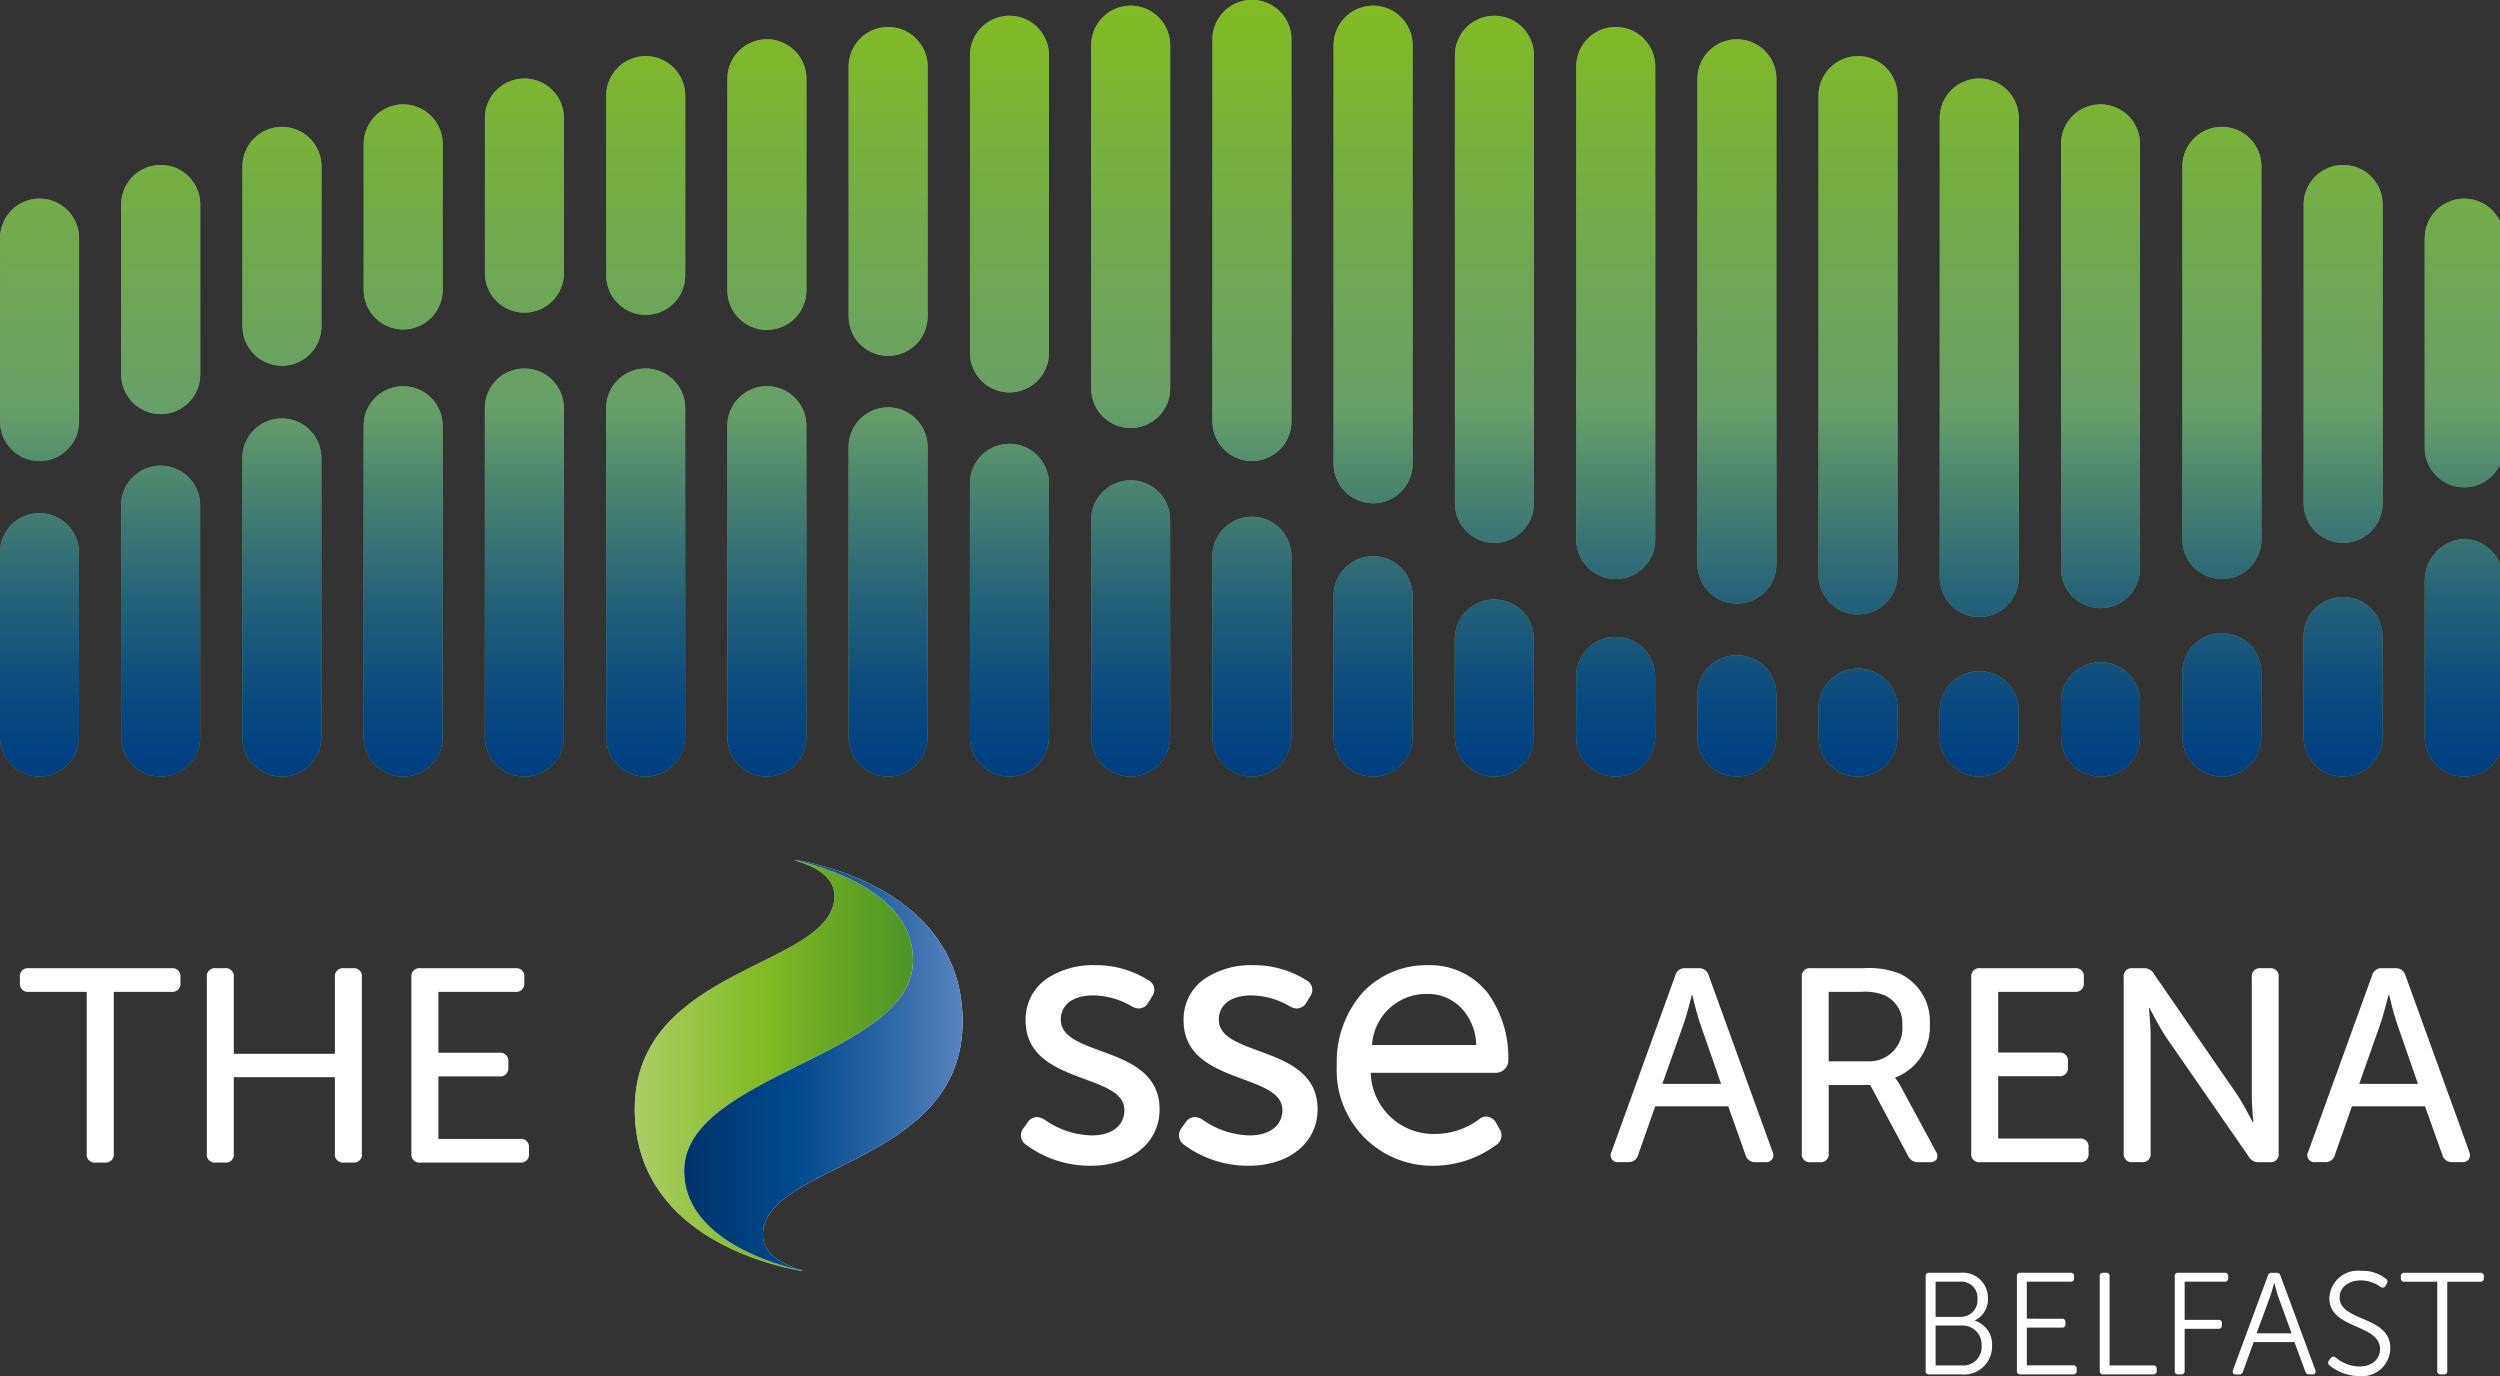 <svg xmlns="http://www.w3.org/2000/svg" xmlns:xlink="http://www.w3.org/1999/xlink" viewBox="0 0 145.939 80.333">
  <rect x="0" y="0" width="145.939" height="80.333" fill="#333333" stroke="none"/>
  <defs>
    <style>
      .cls-1 {
        fill: none;
      }

      .cls-2 {
        clip-path: url(#clip-path);
      }

      .cls-3 {
        fill: #c5c5c5;
      }

      .cls-4 {
        fill: url(#linear-gradient);
      }

      .cls-5 {
        clip-path: url(#clip-path-2);
      }

      .cls-6 {
        fill: #fff;
      }

      .cls-7 {
        fill: url(#linear-gradient-2);
      }

      .cls-8 {
        clip-path: url(#clip-path-3);
      }

      .cls-9 {
        fill: #6da55a;
      }

      .cls-10 {
        fill: url(#linear-gradient-3);
      }
    </style>
    <clipPath id="clip-path">
      <path id="SVGID_1_" class="cls-1" d="M9.442.048c.825.242,2.218.827,2.218,2.033C11.659,6.3,0,6.142,0,14.539c0,7.163,7.484,9.044,9.685,9.44.062.012.109.012.114,0-1.61-.356-6.911-1.843-6.911-5.832,0-5.648,13.359-6.666,13.359-12.318,0-3.985-5.3-5.47-6.911-5.83,0,.009.023.025.105.048" transform="translate(0.085 0.134)"/>
    </clipPath>
    <linearGradient id="linear-gradient" y1="0.5" x2="1" y2="0.5" gradientUnits="objectBoundingBox">
      <stop offset="0" stop-color="#bdd683"/>
      <stop offset="0.315" stop-color="#9cc74e"/>
      <stop offset="0.55" stop-color="#82bb24"/>
      <stop offset="0.738" stop-color="#6aa925"/>
      <stop offset="1" stop-color="#4c9326"/>
    </linearGradient>
    <clipPath id="clip-path-2">
      <path id="SVGID_4_" class="cls-1" d="M6.449.007c1.613.36,6.911,1.845,6.911,5.83C13.359,11.49,0,12.508,0,18.155c0,3.989,5.3,5.475,6.911,5.832.007-.008-.022-.024-.1-.049-.826-.243-2.217-.826-2.217-2.033,0-4.214,11.657-4.062,11.657-12.458,0-7.16-7.482-9.042-9.685-9.439A.492.492,0,0,0,6.485,0c-.02,0-.034,0-.036.007" transform="translate(0.165 0.126)"/>
    </clipPath>
    <linearGradient id="linear-gradient-2" x1="1" y1="0.5" x2="0" y2="0.5" gradientUnits="objectBoundingBox">
      <stop offset="0" stop-color="#648bc7"/>
      <stop offset="0.191" stop-color="#3c71af"/>
      <stop offset="0.429" stop-color="#115495"/>
      <stop offset="0.55" stop-color="#00498b"/>
      <stop offset="1" stop-color="#00285d"/>
    </linearGradient>
    <clipPath id="clip-path-3">
      <path id="SVGID_7_" class="cls-1" d="M143.851,45.334a2.308,2.308,0,0,1-2.306-2.3V33.913a2.447,2.447,0,0,1,2.306-2.456,2.341,2.341,0,0,1,2.088,1.45v11.1A2.315,2.315,0,0,1,143.851,45.334Zm-7.078,0a2.307,2.307,0,0,1-2.3-2.3V37.155a2.305,2.305,0,0,1,4.611,0v5.874A2.308,2.308,0,0,1,136.773,45.334Zm-7.078,0a2.307,2.307,0,0,1-2.3-2.3V39.264a2.305,2.305,0,1,1,4.611,0v3.765A2.308,2.308,0,0,1,129.7,45.334Zm-7.076,0a2.308,2.308,0,0,1-2.306-2.3V40.963a2.305,2.305,0,1,1,4.611,0v2.066A2.307,2.307,0,0,1,122.62,45.334Zm-7.078,0a2.308,2.308,0,0,1-2.307-2.3V41.484a2.305,2.305,0,0,1,4.611,0v1.545A2.307,2.307,0,0,1,115.542,45.334Zm-7.077,0a2.308,2.308,0,0,1-2.307-2.3v-1.7a2.305,2.305,0,0,1,4.611,0v1.7A2.307,2.307,0,0,1,108.465,45.334Zm-7.078,0a2.308,2.308,0,0,1-2.3-2.3V40.554a2.305,2.305,0,0,1,4.611,0v2.475A2.308,2.308,0,0,1,101.387,45.334Zm-7.077,0a2.307,2.307,0,0,1-2.3-2.3V39.485a2.305,2.305,0,1,1,4.611,0v3.544A2.308,2.308,0,0,1,94.31,45.334Zm-7.078,0a2.308,2.308,0,0,1-2.306-2.3V37.3a2.305,2.305,0,1,1,4.611,0v5.729A2.308,2.308,0,0,1,87.232,45.334Zm-7.077,0a2.308,2.308,0,0,1-2.306-2.3V34.776a2.305,2.305,0,1,1,4.611,0v8.253A2.307,2.307,0,0,1,80.156,45.334Zm-7.079,0a2.307,2.307,0,0,1-2.3-2.3V32.47a2.305,2.305,0,0,1,4.611,0V43.029A2.308,2.308,0,0,1,73.077,45.334Zm-7.077,0a2.308,2.308,0,0,1-2.3-2.3V30.343a2.3,2.3,0,1,1,4.61,0V43.029A2.307,2.307,0,0,1,66,45.334Zm-7.078,0a2.308,2.308,0,0,1-2.3-2.3V28.216a2.305,2.305,0,1,1,4.611,0V43.029A2.308,2.308,0,0,1,58.923,45.334Zm-7.077,0a2.308,2.308,0,0,1-2.306-2.3V26.088a2.305,2.305,0,0,1,4.611,0V43.029A2.308,2.308,0,0,1,51.846,45.334Zm-7.078,0a2.308,2.308,0,0,1-2.306-2.3V24.852a2.306,2.306,0,0,1,4.612,0V43.029A2.308,2.308,0,0,1,44.769,45.334Zm-7.078,0a2.307,2.307,0,0,1-2.3-2.3V23.819a2.305,2.305,0,0,1,4.611,0v19.21A2.308,2.308,0,0,1,37.691,45.334Zm-7.077,0a2.308,2.308,0,0,1-2.306-2.3V23.82a2.305,2.305,0,1,1,4.611,0V43.029A2.307,2.307,0,0,1,30.614,45.334Zm-7.077,0a2.308,2.308,0,0,1-2.306-2.3V24.852a2.305,2.305,0,1,1,4.611,0V43.029A2.308,2.308,0,0,1,23.538,45.334Zm-7.078,0a2.308,2.308,0,0,1-2.306-2.3v-16.3a2.305,2.305,0,1,1,4.611,0v16.3A2.308,2.308,0,0,1,16.46,45.334Zm-7.078,0a2.308,2.308,0,0,1-2.306-2.3V29.492a2.306,2.306,0,0,1,4.612,0V43.029A2.308,2.308,0,0,1,9.382,45.334Zm-7.078,0a2.307,2.307,0,0,1-2.3-2.3V32.258a2.3,2.3,0,1,1,4.61,0V43.029A2.308,2.308,0,0,1,2.3,45.334ZM115.542,36.02a2.309,2.309,0,0,1-2.307-2.306V6.89a2.305,2.305,0,1,1,4.611,0V33.714A2.308,2.308,0,0,1,115.542,36.02Zm-7.077-.15a2.309,2.309,0,0,1-2.307-2.306V5.582a2.305,2.305,0,0,1,4.611,0V33.564A2.308,2.308,0,0,1,108.465,35.869ZM122.62,35.5a2.308,2.308,0,0,1-2.306-2.3V8.4a2.305,2.305,0,1,1,4.611,0V33.192A2.307,2.307,0,0,1,122.62,35.5Zm-21.233-.261a2.308,2.308,0,0,1-2.3-2.306V4.6a2.305,2.305,0,0,1,4.611,0V32.93A2.308,2.308,0,0,1,101.387,35.236ZM129.7,33.8a2.307,2.307,0,0,1-2.3-2.3V9.712a2.305,2.305,0,1,1,4.611,0V31.495A2.308,2.308,0,0,1,129.7,33.8Zm-35.385,0a2.307,2.307,0,0,1-2.3-2.3V3.882a2.305,2.305,0,0,1,4.611,0V31.495A2.308,2.308,0,0,1,94.31,33.8Zm42.463-2.109a2.308,2.308,0,0,1-2.3-2.306V11.936a2.305,2.305,0,1,1,4.611,0V29.385A2.308,2.308,0,0,1,136.773,31.691Zm-49.541,0a2.308,2.308,0,0,1-2.306-2.306V3.227a2.305,2.305,0,0,1,4.611,0V29.385A2.308,2.308,0,0,1,87.232,31.691ZM80.156,29.38a2.308,2.308,0,0,1-2.306-2.306V2.639a2.305,2.305,0,0,1,4.611,0V27.074A2.308,2.308,0,0,1,80.156,29.38Zm63.695-.932a2.308,2.308,0,0,1-2.306-2.3V13.9a2.306,2.306,0,0,1,4.394-.978v14.2A2.316,2.316,0,0,1,143.851,28.448ZM73.077,26.914a2.308,2.308,0,0,1-2.3-2.3V2.3a2.305,2.305,0,0,1,4.611,0v22.3A2.308,2.308,0,0,1,73.077,26.914Zm-70.772,0a2.308,2.308,0,0,1-2.3-2.3V13.9a2.3,2.3,0,1,1,4.61,0V24.609A2.308,2.308,0,0,1,2.3,26.914ZM66,24.986a2.308,2.308,0,0,1-2.3-2.3V2.639a2.3,2.3,0,1,1,4.61,0V22.681A2.308,2.308,0,0,1,66,24.986ZM9.382,24.175a2.309,2.309,0,0,1-2.306-2.307V11.936a2.306,2.306,0,0,1,4.612,0v9.932A2.309,2.309,0,0,1,9.382,24.175Zm49.541-1.267a2.308,2.308,0,0,1-2.3-2.3V3.227a2.305,2.305,0,0,1,4.611,0V20.6A2.308,2.308,0,0,1,58.923,22.908ZM16.46,21.35a2.308,2.308,0,0,1-2.306-2.3V9.712a2.305,2.305,0,1,1,4.611,0v9.333A2.308,2.308,0,0,1,16.46,21.35Zm35.386-.573a2.308,2.308,0,0,1-2.306-2.3V3.882a2.305,2.305,0,0,1,4.611,0v14.59A2.308,2.308,0,0,1,51.846,20.776Zm-7.078-1.519a2.308,2.308,0,0,1-2.306-2.306V4.6a2.306,2.306,0,0,1,4.612,0V16.951A2.308,2.308,0,0,1,44.769,19.257Zm-21.231-.026a2.308,2.308,0,0,1-2.306-2.306V8.4a2.305,2.305,0,1,1,4.611,0v8.521A2.308,2.308,0,0,1,23.538,19.231Zm14.153-.851a2.307,2.307,0,0,1-2.3-2.3V5.582a2.305,2.305,0,0,1,4.611,0V16.076A2.308,2.308,0,0,1,37.691,18.381Zm-7.077-.13a2.308,2.308,0,0,1-2.306-2.3V6.89a2.305,2.305,0,1,1,4.611,0v9.055A2.308,2.308,0,0,1,30.614,18.25Z"/>
    </clipPath>
    <linearGradient id="linear-gradient-3" x1="0.5" y1="0.01" x2="0.5" y2="0.973" gradientUnits="objectBoundingBox">
      <stop offset="0" stop-color="#82bb24"/>
      <stop offset="0.297" stop-color="#72aa4d"/>
      <stop offset="0.534" stop-color="#679f69"/>
      <stop offset="0.63" stop-color="#4c866f"/>
      <stop offset="0.793" stop-color="#236079"/>
      <stop offset="0.922" stop-color="#09497f"/>
      <stop offset="1" stop-color="#004081"/>
    </linearGradient>
  </defs>
  <g id="Logo" transform="translate(0 0)">
    <g id="Clipped" transform="translate(36.968 50.071)">
      <path id="SVGID_1_2" data-name="SVGID_1_" class="cls-1" d="M9.442.048c.825.242,2.218.827,2.218,2.033C11.659,6.3,0,6.142,0,14.539c0,7.163,7.484,9.044,9.685,9.44.062.012.109.012.114,0-1.61-.356-6.911-1.843-6.911-5.832,0-5.648,13.359-6.666,13.359-12.318,0-3.985-5.3-5.47-6.911-5.83,0,.009.023.025.105.048" transform="translate(0.085 0.134)"/>
      <g id="Clipped-2" data-name="Clipped" class="cls-2">
        <rect id="Rectangle-path" class="cls-3" width="16.247" height="23.991" transform="translate(0.085 0.134)"/>
        <rect id="Rectangle-path-2" data-name="Rectangle-path" class="cls-4" width="20.067" height="29.483" transform="translate(-3.546 -1.697)"/>
      </g>
    </g>
    <g id="Clipped-3" data-name="Clipped" transform="translate(39.776 50.071)">
      <path id="SVGID_4_2" data-name="SVGID_4_" class="cls-1" d="M6.449.007c1.613.36,6.911,1.845,6.911,5.83C13.359,11.49,0,12.508,0,18.155c0,3.989,5.3,5.475,6.911,5.832.007-.008-.022-.024-.1-.049-.826-.243-2.217-.826-2.217-2.033,0-4.214,11.657-4.062,11.657-12.458,0-7.16-7.482-9.042-9.685-9.439A.492.492,0,0,0,6.485,0c-.02,0-.034,0-.036.007" transform="translate(0.165 0.126)"/>
      <g id="Clipped-4" data-name="Clipped" class="cls-5">
        <rect id="Rectangle-path-3" data-name="Rectangle-path" class="cls-6" width="16.249" height="23.987" transform="translate(0.165 0.126)"/>
        <rect id="Rectangle-path-4" data-name="Rectangle-path" class="cls-7" width="20.36" height="29.478" transform="translate(-2.836 -0.818)"/>
      </g>
    </g>
    <path id="Shape" class="cls-6" d="M136.567,23.989a2.785,2.785,0,0,1-1.74-.625.2.2,0,0,1-.024-.3l.1-.126a.193.193,0,0,1,.148-.084.257.257,0,0,1,.147.058,2.214,2.214,0,0,0,1.368.515c.722,0,1.208-.407,1.208-1.013,0-.71-.662-1-1.363-1.309-.783-.347-1.593-.7-1.593-1.672a1.662,1.662,0,0,1,1.858-1.588,2.138,2.138,0,0,1,1.444.466.186.186,0,0,1,.05.277l-.076.136a.183.183,0,0,1-.158.1.262.262,0,0,1-.138-.046,2,2,0,0,0-1.139-.378c-.731,0-1.242.409-1.242,1,0,.662.64.936,1.318,1.227.806.347,1.639.7,1.639,1.728A1.651,1.651,0,0,1,136.567,23.989Zm4.929-.1h-.169a.192.192,0,0,1-.211-.211v-5.2H139.2a.191.191,0,0,1-.212-.211v-.1a.192.192,0,0,1,.212-.211h4.425a.19.19,0,0,1,.211.211v.1a.19.19,0,0,1-.211.211H141.7v5.2A.184.184,0,0,1,141.5,23.889Zm-7.662,0h-.185a.222.222,0,0,1-.237-.169L132.779,22H130.4l-.625,1.722a.221.221,0,0,1-.236.169h-.178a.191.191,0,0,1-.161-.061.214.214,0,0,1-.014-.184l2.042-5.523a.217.217,0,0,1,.228-.167h.278a.219.219,0,0,1,.229.167L134,23.644a.207.207,0,0,1-.015.185A.183.183,0,0,1,133.835,23.889Zm-2.246-5.328,0,.012-.011.039-.01.037-.016.058-.008.029c-.066.235-.129.443-.181.6l-.793,2.154h2.042l-.784-2.154c-.062-.193-.129-.429-.189-.662l-.005-.019-.007-.027,0-.006-.007-.026-.006-.024,0-.012Zm-5.419,5.328h-.178a.184.184,0,0,1-.2-.211V18.164a.184.184,0,0,1,.2-.211H128.7a.19.19,0,0,1,.211.211v.1a.19.19,0,0,1-.211.211h-2.331v2.229h1.975a.18.18,0,0,1,.2.2v.11a.186.186,0,0,1-.2.212h-1.975v2.449A.188.188,0,0,1,126.169,23.889Zm-1.637,0h-2.92a.185.185,0,0,1-.2-.211V18.164a.185.185,0,0,1,.2-.211h.177a.188.188,0,0,1,.2.211v5.2h2.54a.193.193,0,0,1,.212.212v.1A.191.191,0,0,1,124.532,23.889Zm-4.674,0h-3.081a.186.186,0,0,1-.2-.211V18.164a.186.186,0,0,1,.2-.211h2.928a.19.19,0,0,1,.211.211v.1a.191.191,0,0,1-.211.211h-2.55v2.162H119.2a.185.185,0,0,1,.212.2v.11a.191.191,0,0,1-.212.211h-2.044v2.2h2.7a.192.192,0,0,1,.21.212v.1A.19.19,0,0,1,119.858,23.889Zm-6.515,0h-1.893a.187.187,0,0,1-.2-.211V18.164a.187.187,0,0,1,.2-.211h1.824a1.473,1.473,0,0,1,1.612,1.494,1.382,1.382,0,0,1-.76,1.292v.017a1.442,1.442,0,0,1,1,1.469A1.633,1.633,0,0,1,113.343,23.889Zm-1.512-2.854v2.33h1.52a1.077,1.077,0,0,0,1.165-1.157,1.11,1.11,0,0,0-1.173-1.173Zm0-2.559v2.053h1.444a.968.968,0,0,0,1-1.04.94.94,0,0,0-1.013-1.013ZM82.54,11.708a5.573,5.573,0,0,1-5.666-5.854,6.116,6.116,0,0,1,1.513-4.261A5.1,5.1,0,0,1,82.183,0a4.282,4.282,0,0,1,3.524,1.651,6.438,6.438,0,0,1,1.18,3.926.528.528,0,0,1-.017.151.744.744,0,0,1-.782.554H78.859a3.666,3.666,0,0,0,3.806,3.569,4.3,4.3,0,0,0,2.557-.884.614.614,0,0,1,.373-.132.684.684,0,0,1,.58.376l.189.33a.668.668,0,0,1-.211.972A6.152,6.152,0,0,1,82.54,11.708Zm-.4-10.03a3.175,3.175,0,0,0-3.208,2.981h6.081a3.218,3.218,0,0,0-.906-2.193A2.713,2.713,0,0,0,82.14,1.678ZM71.734,11.708a6.261,6.261,0,0,1-3.756-1.213.664.664,0,0,1-.155-1l.22-.31a.673.673,0,0,1,.542-.32.892.892,0,0,1,.475.167,4.912,4.912,0,0,0,2.74.905c1.155,0,1.9-.581,1.9-1.481,0-.946-1.066-1.342-2.3-1.8-1.625-.6-3.468-1.288-3.468-3.434a2.873,2.873,0,0,1,1.2-2.408A4.831,4.831,0,0,1,71.978,0a5.7,5.7,0,0,1,3.091.861.64.64,0,0,1,.244.972l-.2.33a.663.663,0,0,1-.563.364.872.872,0,0,1-.409-.119,4.551,4.551,0,0,0-2.275-.643c-1.157,0-1.876.541-1.876,1.413,0,.969,1.072,1.363,2.313,1.819,1.617.594,3.451,1.267,3.451,3.42C75.753,10.355,74.1,11.708,71.734,11.708Zm-9.224,0a6.255,6.255,0,0,1-3.756-1.213.663.663,0,0,1-.155-1l.221-.31a.672.672,0,0,1,.541-.319.881.881,0,0,1,.474.166,4.935,4.935,0,0,0,2.741.905c1.171,0,1.9-.567,1.9-1.481,0-.945-1.065-1.341-2.3-1.8-1.625-.6-3.466-1.29-3.466-3.435a2.875,2.875,0,0,1,1.2-2.409A4.83,4.83,0,0,1,62.753,0a5.715,5.715,0,0,1,3.093.861.638.638,0,0,1,.243.972l-.2.33a.665.665,0,0,1-.564.363.875.875,0,0,1-.41-.118,4.51,4.51,0,0,0-2.274-.643c-1.158,0-1.877.541-1.877,1.413,0,.969,1.072,1.363,2.314,1.819,1.618.594,3.451,1.268,3.451,3.42C66.531,10.355,64.877,11.708,62.51,11.708Zm-33.323-.185h-5.8a.47.47,0,0,1-.532-.529V.706a.47.47,0,0,1,.532-.529h5.529a.469.469,0,0,1,.529.529v.322a.474.474,0,0,1-.529.53H24.43V5.11h3.552a.475.475,0,0,1,.531.531v.322a.475.475,0,0,1-.531.531H24.43v3.647h4.757a.472.472,0,0,1,.533.532v.32A.471.471,0,0,1,29.186,11.523Zm-9.739,0h-.531a.474.474,0,0,1-.53-.529V6.541h-5.9v4.452a.466.466,0,0,1-.531.529h-.514a.466.466,0,0,1-.53-.529V.706a.469.469,0,0,1,.53-.529h.514a.47.47,0,0,1,.531.529V5.175h5.9V.706a.474.474,0,0,1,.53-.529h.531a.462.462,0,0,1,.514.529V10.993A.462.462,0,0,1,19.447,11.523Zm-14.5,0h-.53a.464.464,0,0,1-.517-.529V1.559H.53A.474.474,0,0,1,0,1.029V.706A.469.469,0,0,1,.53.177H8.856a.463.463,0,0,1,.515.529v.322a.471.471,0,0,1-.515.53H5.481v9.435A.474.474,0,0,1,4.951,11.523Zm137.6-.026h-.545a.571.571,0,0,1-.594-.431L140.4,8.24h-4.265l-.993,2.825a.552.552,0,0,1-.58.431h-.544a.411.411,0,0,1-.433-.61L137.307.609A.56.56,0,0,1,137.9.177h.769a.568.568,0,0,1,.594.432l3.719,10.277a.48.48,0,0,1-.024.444A.474.474,0,0,1,142.551,11.5ZM138.27,1.731l0,.014-.005.022c-.186.722-.342,1.279-.439,1.57l-1.267,3.592h3.429l-1.247-3.592c-.158-.47-.35-1.256-.426-1.571l0-.011a.018.018,0,0,1,0-.007.073.073,0,0,1,0-.015ZM131.327,11.5h-.609a.641.641,0,0,1-.625-.352l-4.842-6.993c-.346-.539-.762-1.326-.925-1.64l-.005-.011h-.033l0,.006c0,.007,0,.019,0,.036.078.846.095,1.341.095,1.608v6.814a.469.469,0,0,1-.527.531h-.515a.47.47,0,0,1-.53-.531V.706a.469.469,0,0,1,.53-.529h.608a.655.655,0,0,1,.642.353l4.828,7.007c.343.522.759,1.311.922,1.625l.005.01h.032l0-.007c0-.007,0-.019,0-.037-.074-.823-.09-1.319-.09-1.591V.706a.472.472,0,0,1,.527-.529h.513a.465.465,0,0,1,.528.529V10.966A.466.466,0,0,1,131.327,11.5Zm-11.1,0h-5.785a.466.466,0,0,1-.53-.531V.706a.469.469,0,0,1,.53-.529h5.513a.465.465,0,0,1,.528.529v.319a.474.474,0,0,1-.528.531h-4.471V5.1h3.543a.474.474,0,0,1,.53.531v.319a.474.474,0,0,1-.53.531h-3.543v3.64h4.744a.465.465,0,0,1,.531.527v.32A.467.467,0,0,1,120.231,11.5Zm-8.737,0h-.64a.629.629,0,0,1-.626-.366l-2.211-4.139h-2.422v3.974a.469.469,0,0,1-.528.531h-.513a.466.466,0,0,1-.53-.531V.706a.469.469,0,0,1,.53-.529H107.6a5,5,0,0,1,2.114.305,3.072,3.072,0,0,1,1.779,2.965,3.143,3.143,0,0,1-2.019,3.112v.032a3,3,0,0,1,.337.513l2.035,3.767a.457.457,0,0,1,.052.45A.443.443,0,0,1,111.494,11.5Zm-5.9-9.941V5.611h2.278a1.931,1.931,0,0,0,2.02-2.1,1.786,1.786,0,0,0-1.059-1.762,3.073,3.073,0,0,0-1.346-.193Zm-3.72,9.941h-.543a.571.571,0,0,1-.595-.431L99.727,8.24H95.463l-.994,2.825a.554.554,0,0,1-.577.431h-.545a.41.41,0,0,1-.432-.61L96.633.609a.557.557,0,0,1,.592-.432h.769a.57.57,0,0,1,.595.432l3.721,10.277a.414.414,0,0,1-.435.61ZM97.6,1.731h0l0,.013c-.064.257-.284,1.1-.446,1.592L95.88,6.927h3.428L98.06,3.335c-.156-.465-.336-1.2-.429-1.589a.087.087,0,0,1,0-.015Z" transform="translate(1.161 56.343)"/>
    <g id="Clipped-5" data-name="Clipped">
      <path id="SVGID_7_2" data-name="SVGID_7_" class="cls-1" d="M143.851,45.334a2.308,2.308,0,0,1-2.306-2.3V33.913a2.447,2.447,0,0,1,2.306-2.456,2.341,2.341,0,0,1,2.088,1.45v11.1A2.315,2.315,0,0,1,143.851,45.334Zm-7.078,0a2.307,2.307,0,0,1-2.3-2.3V37.155a2.305,2.305,0,0,1,4.611,0v5.874A2.308,2.308,0,0,1,136.773,45.334Zm-7.078,0a2.307,2.307,0,0,1-2.3-2.3V39.264a2.305,2.305,0,1,1,4.611,0v3.765A2.308,2.308,0,0,1,129.7,45.334Zm-7.076,0a2.308,2.308,0,0,1-2.306-2.3V40.963a2.305,2.305,0,1,1,4.611,0v2.066A2.307,2.307,0,0,1,122.62,45.334Zm-7.078,0a2.308,2.308,0,0,1-2.307-2.3V41.484a2.305,2.305,0,0,1,4.611,0v1.545A2.307,2.307,0,0,1,115.542,45.334Zm-7.077,0a2.308,2.308,0,0,1-2.307-2.3v-1.7a2.305,2.305,0,0,1,4.611,0v1.7A2.307,2.307,0,0,1,108.465,45.334Zm-7.078,0a2.308,2.308,0,0,1-2.3-2.3V40.554a2.305,2.305,0,0,1,4.611,0v2.475A2.308,2.308,0,0,1,101.387,45.334Zm-7.077,0a2.307,2.307,0,0,1-2.3-2.3V39.485a2.305,2.305,0,1,1,4.611,0v3.544A2.308,2.308,0,0,1,94.31,45.334Zm-7.078,0a2.308,2.308,0,0,1-2.306-2.3V37.3a2.305,2.305,0,1,1,4.611,0v5.729A2.308,2.308,0,0,1,87.232,45.334Zm-7.077,0a2.308,2.308,0,0,1-2.306-2.3V34.776a2.305,2.305,0,1,1,4.611,0v8.253A2.307,2.307,0,0,1,80.156,45.334Zm-7.079,0a2.307,2.307,0,0,1-2.3-2.3V32.47a2.305,2.305,0,0,1,4.611,0V43.029A2.308,2.308,0,0,1,73.077,45.334Zm-7.077,0a2.308,2.308,0,0,1-2.3-2.3V30.343a2.3,2.3,0,1,1,4.61,0V43.029A2.307,2.307,0,0,1,66,45.334Zm-7.078,0a2.308,2.308,0,0,1-2.3-2.3V28.216a2.305,2.305,0,1,1,4.611,0V43.029A2.308,2.308,0,0,1,58.923,45.334Zm-7.077,0a2.308,2.308,0,0,1-2.306-2.3V26.088a2.305,2.305,0,0,1,4.611,0V43.029A2.308,2.308,0,0,1,51.846,45.334Zm-7.078,0a2.308,2.308,0,0,1-2.306-2.3V24.852a2.306,2.306,0,0,1,4.612,0V43.029A2.308,2.308,0,0,1,44.769,45.334Zm-7.078,0a2.307,2.307,0,0,1-2.3-2.3V23.819a2.305,2.305,0,0,1,4.611,0v19.21A2.308,2.308,0,0,1,37.691,45.334Zm-7.077,0a2.308,2.308,0,0,1-2.306-2.3V23.82a2.305,2.305,0,1,1,4.611,0V43.029A2.307,2.307,0,0,1,30.614,45.334Zm-7.077,0a2.308,2.308,0,0,1-2.306-2.3V24.852a2.305,2.305,0,1,1,4.611,0V43.029A2.308,2.308,0,0,1,23.538,45.334Zm-7.078,0a2.308,2.308,0,0,1-2.306-2.3v-16.3a2.305,2.305,0,1,1,4.611,0v16.3A2.308,2.308,0,0,1,16.46,45.334Zm-7.078,0a2.308,2.308,0,0,1-2.306-2.3V29.492a2.306,2.306,0,0,1,4.612,0V43.029A2.308,2.308,0,0,1,9.382,45.334Zm-7.078,0a2.307,2.307,0,0,1-2.3-2.3V32.258a2.3,2.3,0,1,1,4.61,0V43.029A2.308,2.308,0,0,1,2.3,45.334ZM115.542,36.02a2.309,2.309,0,0,1-2.307-2.306V6.89a2.305,2.305,0,1,1,4.611,0V33.714A2.308,2.308,0,0,1,115.542,36.02Zm-7.077-.15a2.309,2.309,0,0,1-2.307-2.306V5.582a2.305,2.305,0,0,1,4.611,0V33.564A2.308,2.308,0,0,1,108.465,35.869ZM122.62,35.5a2.308,2.308,0,0,1-2.306-2.3V8.4a2.305,2.305,0,1,1,4.611,0V33.192A2.307,2.307,0,0,1,122.62,35.5Zm-21.233-.261a2.308,2.308,0,0,1-2.3-2.306V4.6a2.305,2.305,0,0,1,4.611,0V32.93A2.308,2.308,0,0,1,101.387,35.236ZM129.7,33.8a2.307,2.307,0,0,1-2.3-2.3V9.712a2.305,2.305,0,1,1,4.611,0V31.495A2.308,2.308,0,0,1,129.7,33.8Zm-35.385,0a2.307,2.307,0,0,1-2.3-2.3V3.882a2.305,2.305,0,0,1,4.611,0V31.495A2.308,2.308,0,0,1,94.31,33.8Zm42.463-2.109a2.308,2.308,0,0,1-2.3-2.306V11.936a2.305,2.305,0,1,1,4.611,0V29.385A2.308,2.308,0,0,1,136.773,31.691Zm-49.541,0a2.308,2.308,0,0,1-2.306-2.306V3.227a2.305,2.305,0,0,1,4.611,0V29.385A2.308,2.308,0,0,1,87.232,31.691ZM80.156,29.38a2.308,2.308,0,0,1-2.306-2.306V2.639a2.305,2.305,0,0,1,4.611,0V27.074A2.308,2.308,0,0,1,80.156,29.38Zm63.695-.932a2.308,2.308,0,0,1-2.306-2.3V13.9a2.306,2.306,0,0,1,4.394-.978v14.2A2.316,2.316,0,0,1,143.851,28.448ZM73.077,26.914a2.308,2.308,0,0,1-2.3-2.3V2.3a2.305,2.305,0,0,1,4.611,0v22.3A2.308,2.308,0,0,1,73.077,26.914Zm-70.772,0a2.308,2.308,0,0,1-2.3-2.3V13.9a2.3,2.3,0,1,1,4.61,0V24.609A2.308,2.308,0,0,1,2.3,26.914ZM66,24.986a2.308,2.308,0,0,1-2.3-2.3V2.639a2.3,2.3,0,1,1,4.61,0V22.681A2.308,2.308,0,0,1,66,24.986ZM9.382,24.175a2.309,2.309,0,0,1-2.306-2.307V11.936a2.306,2.306,0,0,1,4.612,0v9.932A2.309,2.309,0,0,1,9.382,24.175Zm49.541-1.267a2.308,2.308,0,0,1-2.3-2.3V3.227a2.305,2.305,0,0,1,4.611,0V20.6A2.308,2.308,0,0,1,58.923,22.908ZM16.46,21.35a2.308,2.308,0,0,1-2.306-2.3V9.712a2.305,2.305,0,1,1,4.611,0v9.333A2.308,2.308,0,0,1,16.46,21.35Zm35.386-.573a2.308,2.308,0,0,1-2.306-2.3V3.882a2.305,2.305,0,0,1,4.611,0v14.59A2.308,2.308,0,0,1,51.846,20.776Zm-7.078-1.519a2.308,2.308,0,0,1-2.306-2.306V4.6a2.306,2.306,0,0,1,4.612,0V16.951A2.308,2.308,0,0,1,44.769,19.257Zm-21.231-.026a2.308,2.308,0,0,1-2.306-2.306V8.4a2.305,2.305,0,1,1,4.611,0v8.521A2.308,2.308,0,0,1,23.538,19.231Zm14.153-.851a2.307,2.307,0,0,1-2.3-2.3V5.582a2.305,2.305,0,0,1,4.611,0V16.076A2.308,2.308,0,0,1,37.691,18.381Zm-7.077-.13a2.308,2.308,0,0,1-2.306-2.3V6.89a2.305,2.305,0,1,1,4.611,0v9.055A2.308,2.308,0,0,1,30.614,18.25Z"/>
      <g id="Clipped-6" data-name="Clipped" class="cls-8">
        <rect id="Rectangle-path-5" data-name="Rectangle-path" class="cls-9" width="145.939" height="45.334"/>
        <rect id="Rectangle-path-6" data-name="Rectangle-path" class="cls-10" width="147.684" height="45.665" transform="translate(-0.44)"/>
      </g>
    </g>
  </g>
</svg>
